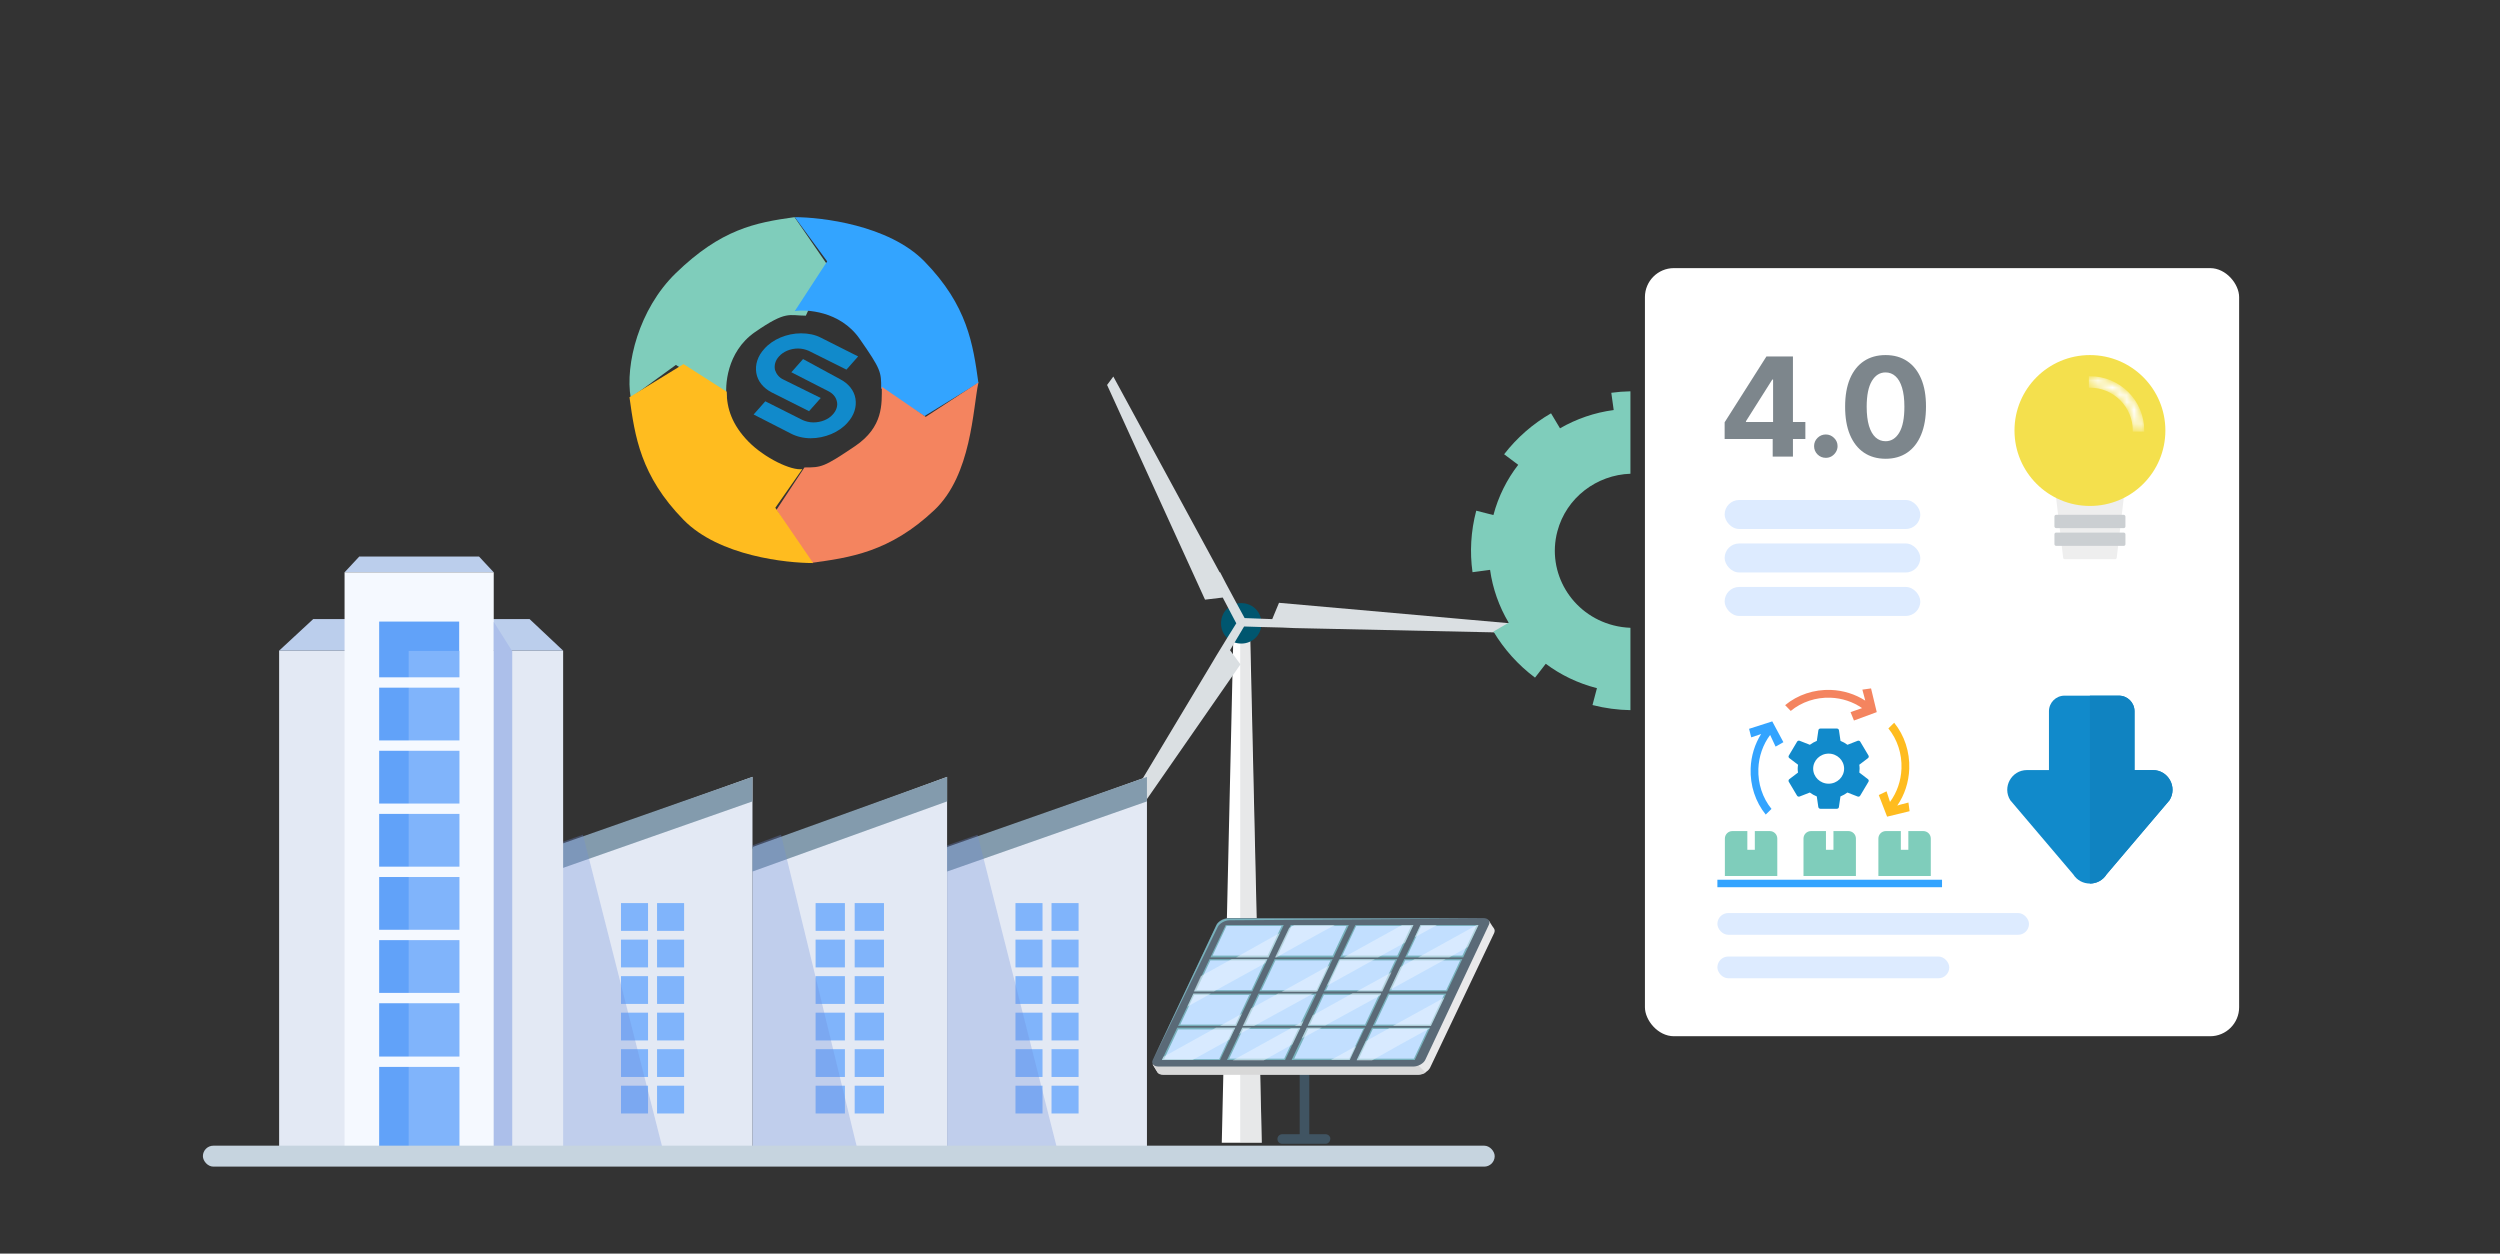 <svg width="345" height="173" viewBox="0 0 345 173" fill="none" xmlns="http://www.w3.org/2000/svg">
<rect x="0" y="0" width="345" height="173" fill="#333333" stroke="none"/>
<path d="M174.042 157.693H168.605L170.252 85.508H172.477L174.125 157.611V157.693H174.042Z" fill="white"/>
<path opacity="0.26" d="M174.124 157.693H171.152V85.508H172.413L174.124 157.693Z" fill="#A4A7AA"/>
<path d="M174.086 86.022C174.086 87.592 172.865 88.813 171.294 88.813C169.724 88.813 168.503 87.592 168.503 86.022C168.503 84.451 169.724 83.23 171.294 83.23C172.865 83.23 174.086 84.451 174.086 86.022Z" fill="#00566F"/>
<path d="M176.503 83.188L175.568 85.439L171.757 85.294L170.535 83.043L169.169 80.501L168.378 78.976H168.306L153.639 51.963L152.777 53.125L166.293 82.752L168.738 82.462L170.607 86.02L169.385 87.981L167.875 90.45L167.012 91.902L151.195 118.262L152.633 118.407L171.182 91.684L169.744 89.724L171.685 86.456L174.058 86.528L176.934 86.601L178.588 86.674L209 87.327L208.425 86.02L176.503 83.188Z" fill="#DADFE2"/>
<path d="M103.843 158.741H76.262V117.113L103.843 107.208V158.741Z" fill="#E3E9F4"/>
<path d="M85.697 133.501H89.43V129.668H85.697V133.501ZM85.697 143.581H89.43V139.748H85.697V143.581ZM90.674 133.501H94.407V129.668H90.674V133.501ZM90.674 143.581H94.407V139.748H90.674V143.581ZM85.697 153.661H89.43V149.828H85.697V153.661ZM90.674 153.661H94.407V149.828H90.674V153.661ZM85.697 138.541H89.43V134.708H85.697V138.541ZM85.697 128.461H89.43V124.628H85.697V128.461ZM85.697 148.621H89.43V144.788H85.697V148.621ZM90.674 148.621H94.407V144.788H90.674V148.621ZM90.674 124.628V128.461H94.407V124.628H90.674ZM90.674 138.541H94.407V134.708H90.674V138.541Z" fill="#80B4FB"/>
<path d="M76.262 116.888V120.273L103.843 110.593V107.208L76.262 116.888Z" fill="#839BAD"/>
<path opacity="0.3" d="M79.736 158.671H76.262V116.66L80.445 115.192L91.504 158.741L79.736 158.671Z" fill="#6F8DDA"/>
<path d="M130.699 158.741H103.843V117.113L130.699 107.208V158.741Z" fill="#E3E9F4"/>
<path d="M112.553 133.501H116.597V129.668H112.553V133.501ZM112.553 143.581H116.597V139.748H112.553V143.581ZM117.945 133.501H121.988V129.668H117.945V133.501ZM117.945 143.581H121.988V139.748H117.945V143.581ZM112.553 153.661H116.597V149.828H112.553V153.661ZM117.945 153.661H121.988V149.828H117.945V153.661ZM112.553 138.541H116.597V134.708H112.553V138.541ZM112.553 128.461H116.597V124.628H112.553V128.461ZM112.553 148.621H116.597V144.788H112.553V148.621ZM117.945 148.621H121.988V144.788H117.945V148.621ZM117.945 124.628V128.461H121.988V124.628H117.945ZM117.945 138.541H121.988V134.708H117.945V138.541Z" fill="#80B4FB"/>
<path d="M103.843 116.888V120.273L130.699 110.593V107.208L103.843 116.888Z" fill="#839BAD"/>
<path opacity="0.3" d="M107.099 158.671H103.843V116.66L107.778 115.192L118.36 158.741L107.099 158.671Z" fill="#6F8DDA"/>
<path d="M158.279 158.741H130.698V117.113L158.279 107.208V158.741Z" fill="#E3E9F4"/>
<path d="M140.134 133.501H143.867V129.668H140.134V133.501ZM140.134 143.581H143.867V139.748H140.134V143.581ZM145.111 133.501H148.844V129.668H145.111V133.501ZM145.111 143.581H148.844V139.748H145.111V143.581ZM140.134 153.661H143.867V149.828H140.134V153.661ZM145.111 153.661H148.844V149.828H145.111V153.661ZM140.134 138.541H143.867V134.708H140.134V138.541ZM140.134 128.461H143.867V124.628H140.134V128.461ZM140.134 148.621H143.867V144.788H140.134V148.621ZM145.111 148.621H148.844V144.788H145.111V148.621ZM145.111 124.628V128.461H148.844V124.628H145.111ZM145.111 138.541H148.844V134.708H145.111V138.541Z" fill="#80B4FB"/>
<path d="M130.698 116.888V120.273L158.279 110.593V107.208L130.698 116.888Z" fill="#839BAD"/>
<path opacity="0.3" d="M134.188 158.671H130.698V116.66L134.901 115.192L145.94 158.741L134.188 158.671Z" fill="#6F8DDA"/>
<path d="M77.713 89.788H38.519V159.467H77.713V89.788Z" fill="#E3E9F4"/>
<path d="M73.085 85.434H43.222L38.519 89.788H77.713L73.085 85.434Z" fill="#BBCEEC"/>
<path d="M66.105 76.802H49.578L47.55 78.98H68.134L66.105 76.802Z" fill="#BBCEEC"/>
<path d="M68.134 78.978H47.55V158.72H68.134V78.978Z" fill="#F5F9FF"/>
<path d="M63.367 158.761L63.367 85.777H52.324L52.324 158.761H63.367Z" fill="#61A2F9"/>
<path d="M70.687 158.722H68.133V85.814L70.687 89.868V158.722Z" fill="#ACBFEA"/>
<path d="M63.383 158.762L63.383 89.832H56.397L56.397 158.762H63.383Z" fill="#80B4FB"/>
<path d="M49.578 93.47V94.897H65.279V93.47H49.578ZM49.578 103.607H65.279V102.18H49.578V103.607ZM49.578 112.317H65.279V110.89H49.578V112.317ZM49.578 121.027H65.279V119.6H49.578V121.027ZM49.578 129.737H65.279V128.31H49.578V129.737ZM49.578 138.447H65.279V137.02H49.578V138.447ZM49.578 147.232H65.279V145.805H49.578V147.232Z" fill="#F5F9FF"/>
<path d="M182.913 156.522H180.683V139.711C180.683 139.349 180.382 139.048 180.021 139.048C179.659 139.048 179.358 139.349 179.358 139.711V156.522H176.948C176.586 156.522 176.285 156.823 176.285 157.184C176.285 157.546 176.586 157.847 176.948 157.847H182.913C183.274 157.847 183.576 157.546 183.576 157.184C183.636 156.883 183.335 156.522 182.913 156.522Z" fill="#405462"/>
<path d="M197.343 147.362C197.102 147.844 196.379 148.266 195.716 148.266H160.528C160.166 148.266 159.925 148.146 159.744 147.965C159.443 147.483 159.082 146.88 159.082 146.88L168.542 128.684C168.783 128.201 169.506 127.78 170.168 127.78L205.478 127.057C205.478 127.057 205.899 127.78 206.14 128.081C206.261 128.262 206.321 128.442 206.201 128.744L197.343 147.362Z" fill="#E9E9EA"/>
<path d="M176.495 127.719L170.169 127.84C169.506 127.84 168.783 128.262 168.542 128.744L159.082 146.94C159.082 146.94 159.443 147.543 159.745 148.025C159.865 148.206 160.166 148.326 160.528 148.326H195.716C196.078 148.326 196.439 148.206 196.741 148.025L176.495 127.719Z" fill="#D8D8D8"/>
<path d="M196.678 146.278C196.437 146.76 195.714 147.182 195.051 147.182H159.863C159.2 147.182 158.839 146.76 159.08 146.278L167.877 127.599C168.118 127.117 168.841 126.695 169.504 126.695H204.692C205.355 126.695 205.716 127.117 205.475 127.599L196.678 146.278Z" fill="#5A6A77"/>
<path d="M187.22 146.276L189.329 141.817H197.343L195.234 146.276H187.22ZM178.243 146.276L180.352 141.817H188.365L186.256 146.276H178.243ZM169.325 146.276L171.434 141.817H179.448L177.339 146.276H169.325ZM160.347 146.276L162.456 141.817H170.47L168.361 146.276H160.347ZM189.45 141.576L191.559 137.118H199.573L197.464 141.576H189.45ZM180.472 141.576L182.581 137.118H190.595L188.486 141.576H180.472ZM171.554 141.576L173.663 137.118H181.677L179.568 141.576H171.554ZM162.576 141.576L164.685 137.118H172.699L170.59 141.576H162.576ZM191.679 136.816L193.788 132.358H201.802L199.693 136.816H191.679ZM182.701 136.816L184.81 132.358H192.824L190.715 136.816H182.701ZM173.784 136.816L175.893 132.358H183.907L181.798 136.816H173.784ZM164.806 136.816L166.915 132.358H174.929L172.82 136.816H164.806ZM193.909 132.117L196.018 127.658H204.031L201.923 132.117H193.909ZM184.931 132.117L187.04 127.658H195.054L192.945 132.117H184.931ZM176.013 132.117L178.122 127.658H186.136L184.027 132.117H176.013ZM167.035 132.117L169.144 127.658H177.158L175.049 132.117H167.035Z" fill="#78B2BD"/>
<path d="M168.239 146.157H160.647L162.575 142.06H170.167L168.239 146.157ZM179.145 141.999H171.553L169.625 146.097H177.217L179.145 141.999ZM188.123 141.999H180.531L178.603 146.097H186.195L188.123 141.999ZM197.041 141.999H189.449L187.521 146.097H195.113L197.041 141.999ZM172.397 137.299H164.805L162.877 141.397H170.469L172.397 137.299ZM181.375 137.299H173.783L171.855 141.397H179.386L181.375 137.299ZM190.292 137.299H182.7L180.772 141.397H188.364L190.292 137.299ZM199.27 137.299H191.678L189.75 141.397H197.342L199.27 137.299ZM174.626 132.539H167.034L165.106 136.637H172.698L174.626 132.539ZM183.604 132.539H176.012L174.084 136.637H181.676L183.604 132.539ZM192.522 132.539H184.93L183.002 136.637H190.594L192.522 132.539ZM201.5 132.539H193.908L191.979 136.637H199.572L201.5 132.539ZM176.856 127.779H169.264L167.335 131.877H174.928L176.856 127.779ZM185.834 127.779H178.241L176.313 131.877H183.905L185.834 127.779ZM194.751 127.779H187.159L185.231 131.877H192.823L194.751 127.779ZM203.729 127.779H196.137L194.209 131.877H201.801L203.729 127.779Z" fill="#C2DFFF"/>
<g opacity="0.5">
<path d="M176.616 128.742L175.049 132.117H170.59L176.616 128.742ZM181.195 137.118H176.375L172.639 139.166L171.494 141.576H173.061L181.195 137.118ZM178.664 141.576H179.568L179.869 140.914L178.664 141.576ZM174.627 132.9L174.868 132.358H169.988C168.542 133.141 167.156 133.924 165.71 134.707L164.746 136.816H167.517L174.627 132.9ZM172.639 141.817H171.434L171.012 142.721L172.639 141.817ZM178.363 144.107L179.448 141.878H178.182L170.108 146.337H174.386L178.363 144.107ZM168.361 141.576H170.59L171.374 139.889L168.361 141.576ZM167.096 137.118H164.685L163.842 138.925L167.096 137.118ZM169.686 143.444L170.47 141.817H167.819L160.528 145.855L160.347 146.276H164.565L169.686 143.444ZM183.665 146.276H186.256L187.16 144.348L183.665 146.276ZM182.4 141.817H180.352L179.628 143.324L182.4 141.817ZM192.222 141.576H197.464L199.332 137.66L192.222 141.576ZM199.512 132.358H195.234L193.246 133.442L191.74 136.636L199.512 132.358ZM181.798 136.756L183.485 133.201L176.857 136.877H181.617L181.798 136.756ZM197.343 141.878H191.74L188.486 143.685L187.22 146.337H189.329C191.981 144.83 194.692 143.324 197.343 141.878ZM198.307 127.658H196.018L195.234 129.345L198.307 127.658ZM202.585 130.67L204.031 127.658H203.79C201.079 129.164 198.428 130.61 195.716 132.117H199.994L202.585 130.67ZM193.909 130.068L195.054 127.658H193.487L185.413 132.117H190.173L193.909 130.068ZM184.208 127.658H178.604L177.881 128.079L175.953 132.117H176.134C178.845 130.61 181.496 129.104 184.208 127.658ZM190.474 137.359L190.595 137.057H186.678L181.135 140.13L180.472 141.516H182.882L190.474 137.359ZM189.751 132.358H184.991L184.81 132.478L183.123 136.033L189.751 132.358ZM187.22 136.816H190.776L192.041 134.165C190.414 135.069 188.787 135.973 187.22 136.816Z" fill="#EDF6FF"/>
</g>
<path d="M168.059 127.901C168.3 127.419 169.023 126.997 169.685 126.997C169.685 126.997 205.115 126.756 204.693 126.756H169.505C168.842 126.756 168.119 127.178 167.878 127.66L159.081 146.339L168.059 127.901Z" fill="#78B2BD"/>
<rect x="28" y="158.105" width="178.267" height="2.889" rx="1.444" fill="#C6D4DF"/>
<path d="M93.274 50.359L87.037 54.891C86.258 50.359 88.131 42.664 93.274 37.682C99.511 31.64 104.189 30.724 109.646 29.968L114.324 36.765L111.206 43.562C108.867 43.562 108.555 42.807 104.189 45.828C100.218 48.576 100.031 53.38 100.291 54.891L93.274 50.359Z" fill="#7FCDBB"/>
<path d="M114.15 36.07L109.677 29.968C113.298 29.968 122.65 31.038 127.568 36.07C133.531 42.171 134.277 47.51 135.022 52.849L135.022 52.849L127.568 57.425L121.604 53.612C121.604 51.324 121.604 51.018 118.623 46.747C115.91 42.862 111.168 42.68 109.677 42.934L114.15 36.07Z" fill="#33A4FF"/>
<path d="M127.749 57.526L135.022 52.778C134.248 56.443 134.07 65.535 128.961 70.371C122.788 76.214 117.25 76.962 111.848 77.693L111.789 77.701L107.143 70.371L111.015 64.507C113.338 64.507 113.648 64.507 117.985 61.575C121.93 58.907 121.689 55.745 121.689 53.372L127.749 57.526Z" fill="#F4845F"/>
<path d="M106.994 70.074L112.212 77.701C108.591 77.701 99.239 76.763 94.322 71.732C88.38 65.652 87.618 60.198 86.876 54.878L86.868 54.82L94.322 50.244L100.285 54.057C100.285 56.345 101.031 58.633 103.267 60.922C105.503 63.21 109.23 64.989 110.721 64.735L106.994 70.074Z" fill="#FFBC1F"/>
<path d="M110.543 45.999C108.608 45.999 106.627 46.819 105.475 48.139C104.553 49.141 104.185 50.325 104.369 51.463C104.553 52.602 105.337 53.558 106.489 54.15L111.649 56.745L113.262 54.924L108.101 52.374C107.502 52.101 107.134 51.6 106.949 51.053C106.811 50.416 106.995 49.733 107.502 49.187C108.101 48.503 109.115 48.094 110.129 48.094C110.682 48.094 111.188 48.23 111.603 48.412L116.81 51.008L118.422 49.187L113.262 46.591C112.479 46.181 111.511 45.999 110.543 45.999Z" fill="#118ACB"/>
<path d="M110.82 49.55L109.207 51.372L114.368 54.013C114.967 54.331 115.335 54.787 115.474 55.333C115.658 55.971 115.427 56.654 114.921 57.2C114.322 57.883 113.308 58.293 112.248 58.293C111.695 58.293 111.188 58.156 110.774 57.974L105.613 55.379L104 57.2L109.161 59.841C109.944 60.251 110.912 60.479 111.88 60.479C113.815 60.479 115.796 59.659 116.948 58.339C117.87 57.337 118.238 56.153 118.054 55.014C117.87 53.876 117.086 52.92 115.934 52.328L110.82 49.55Z" fill="#118ACB"/>
<rect x="227" y="37" width="82" height="106" rx="4" fill="white"/>
<path d="M297.087 106.269H294.562V98.151C294.562 96.963 293.599 96 292.411 96H284.907C283.719 96 282.756 96.963 282.756 98.151V106.269H279.724C277.586 106.269 276.284 108.623 277.42 110.434L286.101 120.656C287.167 122.355 289.644 122.355 290.71 120.656L299.391 110.434C300.527 108.623 299.225 106.269 297.087 106.269Z" fill="#118ACB"/>
<path d="M297.087 106.269H294.563V98.151C294.563 96.963 293.599 96 292.412 96H288.406V121.93C289.292 121.93 290.177 121.505 290.71 120.656L299.392 110.434C300.528 108.623 299.226 106.269 297.087 106.269Z" fill="#1083C1"/>
<path d="M238 60.578V58.277L243.769 49.189H245.752V52.374H244.578L240.942 58.129V58.237H249.14V60.578H238ZM244.632 63.007V59.876L244.686 58.858V49.189H247.426V63.007H244.632Z" fill="#7D868C"/>
<path d="M251.963 63.182C251.518 63.182 251.136 63.025 250.816 62.71C250.501 62.391 250.344 62.008 250.344 61.563C250.344 61.122 250.501 60.745 250.816 60.43C251.136 60.115 251.518 59.957 251.963 59.957C252.395 59.957 252.773 60.115 253.097 60.43C253.421 60.745 253.583 61.122 253.583 61.563C253.583 61.86 253.506 62.132 253.353 62.38C253.205 62.623 253.009 62.818 252.766 62.967C252.523 63.111 252.256 63.182 251.963 63.182Z" fill="#7D868C"/>
<path d="M260.207 63.311C259.046 63.306 258.048 63.021 257.211 62.454C256.379 61.887 255.738 61.066 255.288 59.991C254.843 58.916 254.622 57.623 254.627 56.111C254.627 54.605 254.85 53.32 255.295 52.259C255.745 51.197 256.386 50.39 257.218 49.837C258.055 49.279 259.051 49 260.207 49C261.363 49 262.357 49.279 263.189 49.837C264.026 50.394 264.669 51.204 265.119 52.266C265.569 53.323 265.791 54.605 265.787 56.111C265.787 57.627 265.562 58.923 265.112 59.998C264.667 61.073 264.028 61.894 263.196 62.461C262.364 63.027 261.367 63.311 260.207 63.311ZM260.207 60.889C260.999 60.889 261.631 60.49 262.103 59.694C262.575 58.898 262.809 57.704 262.805 56.111C262.805 55.063 262.697 54.191 262.481 53.494C262.269 52.796 261.968 52.272 261.577 51.922C261.19 51.571 260.733 51.395 260.207 51.395C259.42 51.395 258.79 51.789 258.318 52.576C257.845 53.363 257.607 54.542 257.602 56.111C257.602 57.173 257.708 58.059 257.92 58.77C258.135 59.476 258.439 60.007 258.83 60.362C259.222 60.713 259.681 60.889 260.207 60.889Z" fill="#7D868C"/>
<path d="M283.54 67.005C283.524 66.874 283.627 66.759 283.759 66.759H293.061C293.193 66.759 293.295 66.874 293.28 67.005L292.107 76.975C292.094 77.086 292 77.169 291.888 77.169H284.932C284.82 77.169 284.726 77.086 284.713 76.975L283.54 67.005Z" fill="#EEEEEE"/>
<circle cx="288.411" cy="59.411" r="10.411" fill="#F4E04D"/>
<mask id="path-46-inside-1_1_488" fill="white">
<path d="M295.759 59.412C295.759 58.447 295.569 57.492 295.2 56.6C294.83 55.708 294.289 54.898 293.607 54.216C292.924 53.533 292.114 52.992 291.222 52.623C290.331 52.254 289.375 52.063 288.41 52.063V53.352C289.206 53.352 289.994 53.509 290.729 53.813C291.465 54.118 292.133 54.564 292.695 55.127C293.258 55.69 293.705 56.358 294.009 57.093C294.314 57.828 294.471 58.616 294.471 59.412H295.759Z"/>
</mask>
<path d="M295.759 59.412C295.759 58.447 295.569 57.492 295.2 56.6C294.83 55.708 294.289 54.898 293.607 54.216C292.924 53.533 292.114 52.992 291.222 52.623C290.331 52.254 289.375 52.063 288.41 52.063V53.352C289.206 53.352 289.994 53.509 290.729 53.813C291.465 54.118 292.133 54.564 292.695 55.127C293.258 55.69 293.705 56.358 294.009 57.093C294.314 57.828 294.471 58.616 294.471 59.412H295.759Z" fill="white" stroke="white" stroke-width="0.294" mask="url(#path-46-inside-1_1_488)"/>
<rect x="283.511" y="71.046" width="9.798" height="1.837" rx="0.233" fill="#CBCFD2"/>
<rect x="283.512" y="73.496" width="9.798" height="1.837" rx="0.233" fill="#CBCFD2"/>
<path d="M256.588 106.614C256.609 106.441 256.624 106.261 256.624 106.075C256.624 105.888 256.609 105.708 256.581 105.535L257.784 104.622C257.891 104.538 257.919 104.386 257.855 104.269L256.716 102.352C256.645 102.227 256.495 102.186 256.367 102.227L254.951 102.781C254.652 102.56 254.339 102.38 253.99 102.241L253.776 100.774C253.755 100.636 253.634 100.539 253.492 100.539H251.214C251.072 100.539 250.958 100.636 250.936 100.774L250.723 102.241C250.374 102.38 250.054 102.566 249.762 102.781L248.345 102.227C248.217 102.179 248.068 102.227 247.997 102.352L246.858 104.269C246.786 104.393 246.815 104.538 246.929 104.622L248.132 105.535C248.103 105.708 248.082 105.895 248.082 106.075C248.082 106.255 248.096 106.441 248.125 106.614L246.922 107.528C246.815 107.611 246.786 107.763 246.851 107.881L247.989 109.797C248.061 109.922 248.21 109.963 248.338 109.922L249.755 109.368C250.054 109.59 250.367 109.77 250.716 109.908L250.929 111.375C250.958 111.513 251.072 111.61 251.214 111.61H253.492C253.634 111.61 253.755 111.513 253.769 111.375L253.983 109.908C254.332 109.77 254.652 109.583 254.944 109.368L256.36 109.922C256.488 109.97 256.638 109.922 256.709 109.797L257.848 107.881C257.919 107.756 257.891 107.611 257.777 107.528L256.588 106.614ZM252.353 108.15C251.178 108.15 250.217 107.216 250.217 106.075C250.217 104.933 251.178 103.999 252.353 103.999C253.527 103.999 254.488 104.933 254.488 106.075C254.488 107.216 253.527 108.15 252.353 108.15Z" fill="#118ACB"/>
<path fill-rule="evenodd" clip-rule="evenodd" d="M238.033 115.721C238.033 115.15 238.495 114.688 239.066 114.688H241.133V117.271H242.166V114.688H244.233C244.803 114.688 245.266 115.15 245.266 115.721V120.887H238.033V115.721Z" fill="#7FCDBB"/>
<path fill-rule="evenodd" clip-rule="evenodd" d="M253.016 114.688H255.082C255.653 114.688 256.116 115.15 256.116 115.721V120.887H248.882V115.721C248.882 115.15 249.345 114.688 249.916 114.688H251.982V117.271H253.016V114.688Z" fill="#7FCDBB"/>
<path fill-rule="evenodd" clip-rule="evenodd" d="M259.217 115.721C259.217 115.15 259.679 114.688 260.25 114.688H262.317V117.271H263.35V114.688H265.417C265.987 114.688 266.45 115.15 266.45 115.721V120.887H259.217V115.721Z" fill="#7FCDBB"/>
<path fill-rule="evenodd" clip-rule="evenodd" d="M242.847 101.359L241.669 101.755L241.371 100.577L244.571 99.551L246.109 102.422L245.032 103.032L244.279 101.424C243.292 102.738 242.717 104.377 242.654 106.095C242.58 108.128 243.23 110.113 244.466 111.629L243.671 112.41C242.251 110.667 241.504 108.385 241.589 106.049C241.651 104.329 242.16 102.678 243.04 101.284L242.847 101.359Z" fill="#33A4FF"/>
<path fill-rule="evenodd" clip-rule="evenodd" d="M257.292 96.245L257.006 95.17L258.204 95L258.992 98.272L255.846 99.433L255.376 98.272L256.968 97.719C255.715 96.848 254.197 96.342 252.611 96.284C250.594 96.209 248.625 96.864 247.121 98.11L246.347 97.309C248.077 95.877 250.34 95.125 252.658 95.21C254.37 95.273 256.014 95.791 257.401 96.684L257.292 96.245Z" fill="#F4845F"/>
<path fill-rule="evenodd" clip-rule="evenodd" d="M262.22 111.046L263.365 110.75L263.523 111.946L260.419 112.7L259.271 109.718L260.344 109.202L260.82 110.667C261.783 109.363 262.344 107.746 262.405 106.052C262.479 104.021 261.83 102.038 260.595 100.523L261.395 99.738C262.815 101.481 263.562 103.762 263.477 106.099C263.41 107.946 262.828 109.713 261.824 111.169L262.22 111.046Z" fill="#FFBC1F"/>
<path fill-rule="evenodd" clip-rule="evenodd" d="M268 122.436H237V121.403H268V122.436Z" fill="#33A4FF"/>
<rect x="238" y="69" width="27" height="4" rx="2" fill="#DDEBFF"/>
<rect x="238" y="75" width="27" height="4" rx="2" fill="#DDEBFF"/>
<rect x="238" y="81" width="27" height="4" rx="2" fill="#DDEBFF"/>
<rect x="237" y="126" width="43" height="3" rx="1.5" fill="#DDEBFF"/>
<rect x="237" y="132" width="32" height="3" rx="1.5" fill="#DDEBFF"/>
<path d="M225 97.999V86.635C224.226 86.607 223.445 86.499 222.666 86.3C216.884 84.825 213.413 79.023 214.916 73.331C216.147 68.668 220.341 65.536 225 65.376V54C224.111 54.016 223.229 54.084 222.36 54.204L222.69 56.587C220.05 56.931 217.539 57.808 215.28 59.106L214.043 57.038C211.547 58.473 209.345 60.39 207.569 62.687L207.585 62.7L208.865 63.658L209.513 64.143C207.958 66.149 206.774 68.494 206.091 71.08L203.721 70.475C202.966 73.335 202.821 76.208 203.206 78.963L205.63 78.639C205.989 81.236 206.878 83.714 208.199 85.935L206.095 87.15C207.558 89.595 209.495 91.766 211.832 93.512L212.165 93.088L213.314 91.601C215.355 93.129 217.74 94.294 220.378 94.967L219.763 97.297C221.513 97.744 223.268 97.972 225 98V97.999Z" fill="#7FCDBB"/>
</svg>
